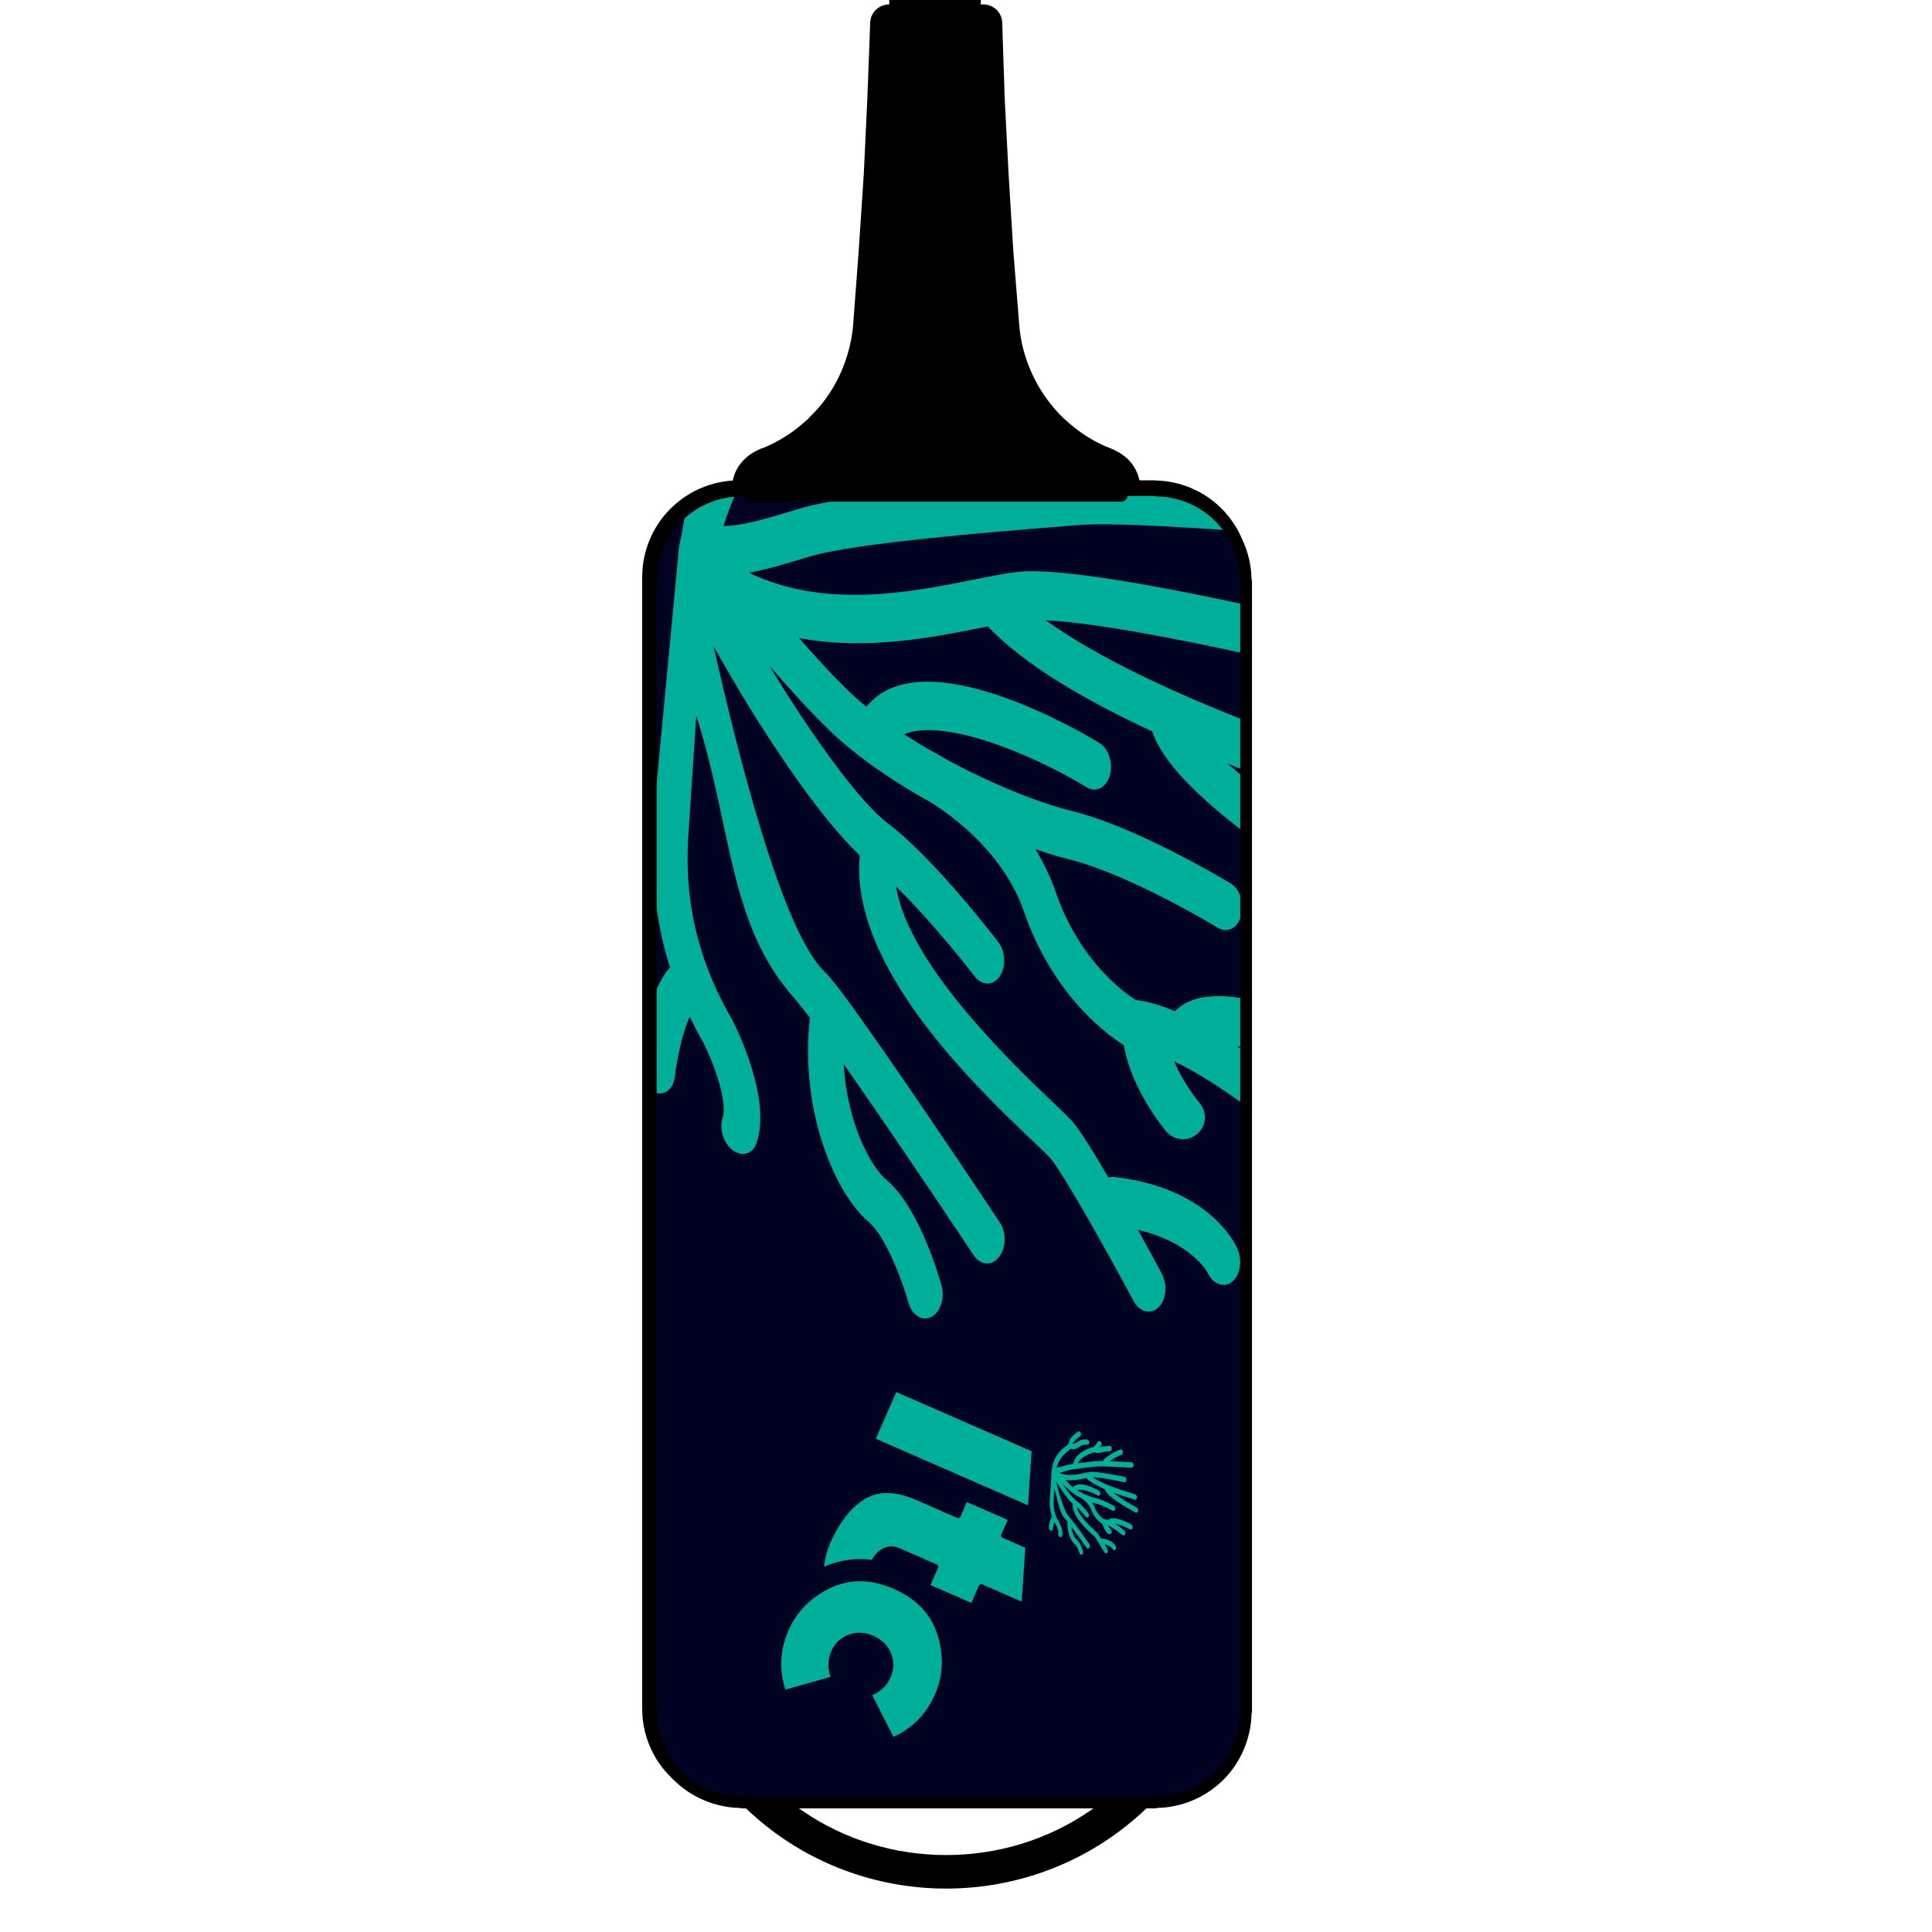<?xml version="1.0" encoding="utf-8"?>
<!-- Generator: Adobe Illustrator 26.1.0, SVG Export Plug-In . SVG Version: 6.00 Build 0)  -->
<svg version="1.1" id="Layer_1" xmlns="http://www.w3.org/2000/svg" xmlns:xlink="http://www.w3.org/1999/xlink" x="0px" y="0px"
	 viewBox="0 0 512 512" style="enable-background:new 0 0 512 512;" xml:space="preserve">
<style type="text/css">
	.st0{stroke:#000000;stroke-width:10;stroke-linecap:round;stroke-linejoin:round;stroke-miterlimit:10;}
	.st1{fill:#000222;}
	.st2{fill:#00AF9A;}
</style>
<g>
	<path d="M305.45,477.7l-2.93,2.74c-29.26,26.74-74.29,26.74-103.54,0l-2.93-2.74h13.44l3.03,2.08c22.77,15.77,53.7,15.77,76.47,0
		l3.03-2.08"/>
	<path class="st0" d="M297.31,129.87v-0.47l-0.19-0.95c-0.74-3.34-3.15-4.48-6.15-5.58l-0.85-0.38l-0.76-0.38
		c-3.73-1.8-7.16-4.21-10.22-7l-0.66-0.57l-1.23-1.23c-6.44-6.68-10.81-15.67-11.93-24.89l-0.09-0.85l-0.09-0.85
		c0,0-1.61-20.16-1.61-20.16l-1.23-20.07l-1.04-20.16c0,0-0.66-20.16-0.66-20.16h-0.19c-8.2,0-16.41,0-24.61,0c0,0-0.19,0-0.19,0
		l-0.76,20.16l-0.95,20.16l-1.33,20.07c0,0-1.51,20.16-1.51,20.16l-0.09,0.85l-0.09,0.85c-1.27,9.53-5.63,18.76-12.59,25.46
		l-0.57,0.66l-1.33,1.14c-3.03,2.75-6.62,5.07-10.32,6.81l-1.7,0.76c-2.47,0.69-4.87,2.55-5.3,5.21l-0.09,0.47l-0.09,0.47v0.47"/>
	<g id="background">
		<g>
			<path class="st1" d="M198.88,131.38h98.34l0.09-1.14v-0.38h8.8v0.1l2.08,0.09c11.74,1.08,20.79,10.13,21.86,21.87l0.1,2.08h0.09
				v299.56h-0.09l-0.1,2.08c-1.08,11.74-10.13,20.79-21.86,21.87l-2.08,0.09v0.1H196.6v-0.1l-2.08-0.09
				c-11.73-1.08-20.79-10.13-21.86-21.87l-0.09-2.08h-0.1V154h0.1l0.09-2.08c1.08-11.74,10.12-20.79,21.86-21.87l2.08-0.09v-0.1
				h2.27v0.38V131.38z"/>
		</g>
		<g>
		</g>
	</g>
	<g>
		<g>
			<path class="st2" d="M219.96,409.05c2.5-5.65,5.62-9.62,9.27-11.81c3.6-2.16,8.1-2.09,13.41,0.2l11.03,4.83
				c0.33,0.14,0.71-0.01,0.85-0.33l1.7-3.89l10.83,4.74l-1.7,3.89c-0.14,0.33,0.01,0.71,0.33,0.85l6.04,2.64l-0.95,14.29
				l-10.49-4.59c-0.33-0.14-0.71,0.01-0.85,0.33l-2.01,4.59l-10.83-4.74l2.01-4.59c0.14-0.33-0.01-0.71-0.33-0.85l-9.87-4.32
				c-1.58-0.69-3.11-0.65-4.52,0.14c-1.23,0.68-2.18,1.67-2.84,2.94c-4.38-0.56-8.62,0.06-12.65,1.83
				C218.58,413.16,219.11,411.09,219.96,409.05z"/>
			<polygon class="st2" points="237.52,368.9 273.39,384.59 272.44,398.92 232.1,381.28 			"/>
			<path class="st2" d="M208.97,432.05c2.16-4.94,5.88-8.71,11.07-11.2c5.15-2.48,10.82-2.41,16.83,0.23
				c5.99,2.62,9.89,6.73,11.59,12.21c1.71,5.51,1.48,10.81-0.68,15.74c-2.27,5.2-5.98,8.99-11.01,11.26l-5.62-11.05
				c2.28-0.98,3.93-2.58,4.89-4.79c0.92-2.1,0.95-4.23,0.09-6.32c-0.86-2.08-2.43-3.64-4.69-4.63c-2.24-0.98-4.44-1.07-6.55-0.29
				c-2.12,0.79-3.66,2.25-4.58,4.35c-0.96,2.19-1.02,4.49-0.2,6.84l-11.96,3.36C206.42,442.53,206.7,437.24,208.97,432.05z"/>
		</g>
		<path class="st2" d="M278.78,389.26c0.47-4.01,3.57-5.91,3.76-6.03c0.18-0.1,0.7-0.54,0.76-1.09c0.13-1.06,1.55-2.18,2.38-2.75
			c0.25-0.17,0.57-0.02,0.72,0.33c0.15,0.35,0.06,0.78-0.19,0.96c-0.92,0.63-1.79,1.48-1.88,1.83l0,0
			c-0.01,0.04-0.01,0.08-0.02,0.12c0.56-0.04,1.26-0.5,1.63-0.75c0.08-0.05,0.15-0.1,0.21-0.14c0.6-0.38,1.74-0.29,1.97-0.27
			c0.29,0.03,0.52,0.37,0.53,0.76c0,0.4-0.23,0.69-0.52,0.66c-0.45-0.04-1.2-0.02-1.48,0.15c-0.06,0.03-0.12,0.08-0.19,0.13
			c-0.63,0.42-1.78,1.18-2.76,0.77c-0.27,0.33-0.55,0.52-0.65,0.59c-0.43,0.41-2.28,1.63-3.05,4.43c0.53-0.01,1.17-0.22,2.2-0.56
			c0.49-0.17,1.31-0.33,2.26-0.47c0.23-1.45,1.24-2.65,3.01-3.57c1.04-0.54,2.02-0.82,2.38-0.91l1.2-1.42
			c0.21-0.25,0.54-0.2,0.74,0.11c0.2,0.31,0.19,0.76-0.02,1.01l-0.35,0.42c0.05-0.02,0.09-0.03,0.13-0.05
			c0.3-0.13,1.84-0.31,2.48-0.38c0.29-0.03,0.55,0.26,0.6,0.66c0.05,0.39-0.15,0.74-0.43,0.77c-0.95,0.1-2.09,0.25-2.27,0.32
			c-0.63,0.27-1.26,0.27-1.83-0.02c-1.17,0.3-3.72,1.27-4.45,2.9c1.45-0.2,3-0.36,4.08-0.48l0.58-0.06
			c0.41-0.04,1.12-0.05,1.98-0.04c0.03-0.13,0.09-0.24,0.17-0.33c1.79-1.74,4.34-2.69,4.44-2.73c0.27-0.1,0.57,0.13,0.67,0.51
			c0.1,0.38-0.05,0.77-0.32,0.87c-0.02,0.01-1.67,0.62-3.17,1.72c2.64,0.1,5.6,0.29,5.8,0.3c0.29,0.02,0.53,0.36,0.54,0.75
			c0.01,0.39-0.22,0.7-0.51,0.68c-0.07-0.01-7.71-0.5-9.43-0.31l-0.58,0.06c-1.97,0.21-6.07,0.65-7.38,1.09
			c-0.68,0.23-1.24,0.41-1.74,0.52c2.25,1.01,4.73,0.45,6.59,0.03c0.48-0.11,0.89-0.2,1.26-0.26c1.94-0.3,9.11,1.24,9.42,1.31
			c0.29,0.06,0.5,0.43,0.48,0.82c-0.02,0.39-0.27,0.66-0.56,0.59c-0.07-0.02-5.94-1.28-8.43-1.33c2.86,1.94,7.99,3.51,10.12,4.15
			c1.14,0.35,1.25,0.39,1.37,0.49c0.26,0.21,0.36,0.65,0.22,0.99c-0.12,0.3-0.4,0.42-0.64,0.27c-0.12-0.05-0.6-0.2-1.1-0.35
			c-1.09-0.33-2.75-0.84-4.52-1.49c1.39,1.15,3.74,2.65,6.27,3.98c0.28,0.14,0.43,0.56,0.35,0.93c-0.08,0.37-0.38,0.55-0.65,0.4
			c-0.02-0.01-1.99-1.04-3.95-2.31c-3-1.94-3.96-3.08-4.25-3.89c-1.95-0.84-3.79-1.83-4.91-2.95c-0.07,0.02-0.15,0.03-0.22,0.05
			c-1.42,0.32-3.35,0.76-5.31,0.44c0.54,0.59,1.09,1.15,1.58,1.58c0.14,0.13,0.29,0.25,0.46,0.38c1.57-2.07,6.33,0.57,6.87,0.88
			c0.27,0.16,0.42,0.58,0.33,0.94c-0.1,0.36-0.39,0.53-0.66,0.37c-1.7-0.97-4.28-1.92-5.41-1.41c0.24,0.14,0.48,0.29,0.73,0.42l0,0
			c0.03,0.01,0.19,0.09,0.44,0.23c1.35,0.7,2.78,1.24,3.84,1.47c1.92,0.42,4.58,1.93,4.69,1.99c0.27,0.16,0.42,0.58,0.33,0.94
			c-0.09,0.36-0.39,0.53-0.66,0.37c-0.03-0.02-2.64-1.5-4.44-1.89c-0.31-0.07-0.64-0.16-0.99-0.27c0.25,0.38,0.47,0.8,0.64,1.27
			c0.74,1.98,2.09,2.88,2.42,3.07c0.36,0.03,0.75,0.14,1.16,0.3c1.32-1.41,5.34,0.71,6.13,1.15c0.27,0.15,0.42,0.57,0.34,0.94
			c-0.09,0.36-0.38,0.54-0.66,0.38c-1.15-0.64-2.81-1.33-3.95-1.5c1.3,0.82,2.4,1.75,2.48,1.82c0.26,0.22,0.35,0.66,0.21,0.99
			c-0.14,0.33-0.46,0.42-0.71,0.21c-0.69-0.59-2.4-1.9-3.81-2.52c0.31,0.67,0.77,1.19,0.78,1.2c0.24,0.26,0.22,0.67-0.04,0.91
			c-0.26,0.24-0.67,0.22-0.91-0.04c-0.05-0.05-1.04-1.17-1.32-2.5c-0.41-0.24-2.09-1.33-3.03-3.83c-0.63-1.68-2.12-2.72-2.81-3.13
			c-1.1-0.57-2.16-1.25-2.96-1.96c-0.59-0.53-1.26-1.23-1.9-1.93c1.37,2.13,2.8,3.96,3.6,4.53c1.37,0.97,3.25,3.29,3.33,3.39
			c0.22,0.28,0.25,0.73,0.07,1.01c-0.18,0.28-0.51,0.29-0.74,0.01c-0.01-0.02-1.25-1.54-2.37-2.57c0.43,2.27,3.57,5.11,4.7,6.14
			c0.39,0.35,0.58,0.53,0.7,0.67c0.23,0.27,0.63,0.88,1.05,1.56c0.05-0.02,0.1-0.03,0.16-0.02c2.78,0.23,3.6,1.83,3.69,2.01
			c0.16,0.34,0.1,0.78-0.14,0.98c-0.23,0.19-0.56,0.08-0.72-0.26c-0.02-0.05-0.52-0.87-2.08-1.2c0.37,0.62,0.66,1.13,0.73,1.26
			c0.19,0.32,0.16,0.77-0.07,1c-0.22,0.23-0.55,0.15-0.74-0.17c-0.79-1.39-2.13-3.62-2.53-4.09c-0.07-0.08-0.34-0.32-0.59-0.55
			c-1.68-1.52-5.49-4.96-5.26-8.2c-1.25-1.11-3.02-3.61-4.46-6.02c0.77,3.02,2.24,8.34,3.53,9.47c0.1,0.09,0.27,0.29,0.5,0.57
			c0,0.01,0.01,0.01,0.01,0.01c1.27,1.6,4.17,5.69,4.82,6.62c0.2,0.29,0.2,0.74,0,1.01c-0.21,0.27-0.53,0.26-0.74-0.03
			c-1.4-1.98-2.93-4.12-3.97-5.51c0.14,1.71,0.88,3,1.35,3.36c0.97,0.76,1.63,2.82,1.7,3.05c0.11,0.37-0.01,0.79-0.27,0.93
			c-0.26,0.15-0.57-0.04-0.68-0.4c-0.22-0.7-0.74-1.95-1.23-2.34c-0.93-0.73-2.12-3.08-1.89-5.94c-0.07-0.08-0.4-0.48-0.43-0.52
			c-2.03-2.11-1.99-4.98-3.14-8.25l-0.14,3.71c-0.01,1.06,0.06,2.93,1.41,5.14c0.01,0.01,0.01,0.02,0.02,0.03l0.02,0.04
			c0.12,0.23,1.2,2.23,0.81,3.55c-0.1,0.34-0.41,0.45-0.69,0.26c-0.28-0.2-0.43-0.63-0.33-0.96c0.14-0.45-0.28-1.55-0.62-2.17
			c0,0,0-0.01,0-0.01c-0.16-0.26-0.29-0.51-0.43-0.76c-0.2,0.47-0.34,1.25-0.39,1.78c-0.04,0.37-0.3,0.58-0.6,0.47
			c-0.3-0.11-0.51-0.51-0.48-0.88c0.02-0.21,0.2-2.06,0.84-2.8c-0.59-1.7-0.62-3.27-0.62-4.05l0.02-0.39l0.53-7.93L278.78,389.26z"
			/>
	</g>
	<path class="st2" d="M297.21,131.38h-66.96c-7.76,1.03-14.41,2.18-18.53,3.46c-9.37,2.87-15.19,4.54-19.96,4.54
		c1.03-3.38,2.24-6.48,3.56-9.36l-0.8,0.04c-4.76,0.44-9.06,2.2-12.58,4.91c-0.54,2.23-0.99,4.53-1.34,6.94l-0.64,2.86l-6.75,71.44
		l-0.27,3.49c-0.18,7.02-0.3,21.23,4.62,36.67c-2.19,2.36-3.85,6.09-5.09,9.95v22.67c0.28,0.19,0.57,0.35,0.87,0.47
		c2.63,1.11,5.08-0.73,5.49-4.07c0.56-4.72,2.02-11.73,3.96-15.93c1.13,2.28,2.28,4.61,3.67,6.96c0,0-0.02,0.03,0.02,0.05
		c2.84,5.62,6.37,15.63,5.03,19.7c-0.99,2.99,0.25,6.89,2.75,8.73c2.52,1.81,5.34,0.85,6.29-2.15c3.86-11.82-5.34-30.19-6.4-32.27
		l-0.19-0.38c-0.05-0.07-0.09-0.17-0.14-0.23c-11.69-20.3-11.86-37.17-11.51-46.77l2.21-33.42c9.58,29.82,8.49,55.66,26.31,75.22
		c0.26,0.33,3.18,4.03,3.78,4.77c-2.81,25.78,7.35,47.31,15.57,54.13c4.34,3.58,8.77,15.02,10.56,21.39
		c0.92,3.34,3.64,5.08,6.06,3.81c2.44-1.22,3.63-4.98,2.71-8.33c-0.57-2.14-5.99-20.86-14.57-27.97
		c-4.17-3.42-10.5-15.24-11.34-30.69c9.01,12.84,22.35,32.46,34.47,50.71c1.8,2.63,4.73,2.85,6.66,0.43
		c1.91-2.38,2.01-6.49,0.27-9.14c-5.69-8.58-30.86-46.27-41.9-60.98c-0.02-0.05-0.09-0.08-0.1-0.13c-1.98-2.59-3.51-4.48-4.37-5.3
		c-11.32-10.48-23.36-58.87-29.52-86.33c12.34,22.1,27.75,45.1,38.74,55.42c-2.83,29.26,30.68,61.23,45.49,75.35
		c2.24,2.13,4.6,4.37,5.2,5.11c3.55,4.37,15.03,24.86,21.85,37.59c1.6,2.96,4.57,3.73,6.62,1.74c2.07-2.02,2.46-6.03,0.86-8.99
		c-0.63-1.21-3.15-5.85-6.32-11.58c13.98,3.33,18.23,10.9,18.45,11.34c1.4,3.03,4.27,4.17,6.44,2.49c2.21-1.7,2.89-5.62,1.51-8.77
		c-0.71-1.67-7.8-16.3-32.8-19.08c-0.47-0.06-0.96,0.01-1.41,0.17c-3.63-6.24-7.1-11.86-9.13-14.35c-1.06-1.29-2.75-2.91-6.19-6.19
		c-9.95-9.5-37.65-35.91-40.95-56.55c9.89,9.56,20.67,23.56,20.8,23.75c1.96,2.54,4.94,2.57,6.66,0.06
		c1.72-2.52,1.57-6.62-0.39-9.16c-0.69-0.91-17.11-22.3-29.24-31.42c-7.16-5.36-19.58-22.26-31.43-41.8
		c5.61,6.46,11.5,12.93,16.7,17.87c7.02,6.63,16.38,12.98,26.2,18.43c6.19,3.91,19.32,13.62,24.62,28.96
		c7.88,22.75,22.79,33.04,26.42,35.29c2.14,12.15,10.89,22.45,11.29,22.93c2.09,2.44,5.75,2.71,8.19,0.61
		c2.44-2.09,2.71-5.75,0.61-8.19c-0.09-0.08-4.11-4.88-6.74-11.03c6.21,2.94,13.03,7.42,19.07,11.85v-14.27
		c-0.78-0.54-1.57-1.08-2.38-1.62c0.77,0.13,1.56,0.3,2.38,0.48v-12.97c-7.65-1.46-14.66-1.05-18.89,3.23
		c-3.64-1.54-7.16-2.62-10.37-2.96c-2.91-1.87-14.85-10.31-21.09-28.33c-1.48-4.27-3.36-8.15-5.5-11.65
		c3.14,1.1,6.12,2.01,8.88,2.68c16.12,4,39.35,18.05,39.58,18.2c2.42,1.47,5.17,0.06,6.08-3.21c0.9-3.24-0.32-7.09-2.75-8.57
		c-1.01-0.6-24.57-14.84-41.84-19.14c-9.5-2.35-22.29-7.57-34.31-14.18c-2.22-1.38-3.7-2.12-3.94-2.23c-2.22-1.29-4.37-2.64-6.47-4
		c10.3-4.3,33.32,4.9,48.45,14.1c2.42,1.47,5.13,0.04,6.08-3.21c0.9-3.24-0.32-7.09-2.75-8.57c-4.82-2.93-47.11-27.89-61.78-9.6
		c-1.44-1.18-2.8-2.36-4.04-3.52c-4.25-4.04-9.07-9.26-13.83-14.69c17.6,3.33,35.13-0.1,48.03-2.69c0.69-0.13,1.36-0.23,2.01-0.38
		c9.86,10.33,26.2,19.76,43.58,27.81c2.04,6.05,8.06,14.27,24.88,27.1v-14.46c-1.74-1.4-3.38-2.76-4.88-4.07
		c1.64,0.65,3.27,1.29,4.88,1.92v-13.26c-18.64-7.31-39.04-16.56-53.1-26.68c12.93,0.61,35.84,5.13,53.1,8.89v-12.98
		c-21.04-4.56-50.01-10.1-60.92-8.69c-3.32,0.43-7.07,1.16-11.39,2.04c-16.83,3.35-39.37,7.79-59.44-1.85
		c4.54-0.82,9.62-2.33,15.83-4.23c11.94-3.65,49.04-6.61,66.88-8.04l5.22-0.41c6.64-0.55,22.99,0.3,39.6,1.45
		c-3.92-5.83-10.32-9.79-17.83-10.48l-2.08-0.09l2.08,0.09c7.51,0.69,13.9,4.65,17.83,10.48c0.09,0.01,0.18,0.01,0.27,0.02
		c-3.98-6.66-10.95-11.01-18.75-11.63l-1.99-0.09"/>
	<path d="M306.11,479.24H196.6c-0.21,0-0.42-0.04-0.6-0.12l-1.62-0.08c-6.03-0.55-11.68-3.17-15.88-7.38
		c-0.02-0.02-0.03-0.03-0.05-0.05c-0.11-0.07-0.21-0.15-0.3-0.25l-1.33-1.42c-3.72-3.95-6.12-9.47-6.56-15.13l0-0.05l-0.09-1.99
		c0-0.03,0-0.07,0-0.1V153.08c0-0.03,0-0.06,0-0.09l0.1-2.14c1.05-12.55,10.92-22.42,23.47-23.47l0.06,0l2.08-0.09
		c0.03,0,0.06,0,0.08,0h3.01c0.85,0,1.55,0.69,1.55,1.55c0,0.03,0,0.06,0,0.09c0,0.03,0,0.06,0,0.09c0,0.21-0.04,0.41-0.12,0.59
		c0.01,0.07,0.02,0.15,0.02,0.23h95.34c0-0.08,0.01-0.15,0.02-0.23c-0.08-0.18-0.12-0.38-0.12-0.59c0-0.03,0-0.06,0-0.09
		c0-0.03,0-0.06,0-0.09c0-0.86,0.69-1.55,1.55-1.55h8.33c0.03,0,0.07,0,0.1,0l2.01,0.1c8.91,0.71,16.67,5.87,20.75,13.8l0.04,0.07
		l0.65,1.44c1.34,2.76,2.21,5.82,2.51,9.08l0,0.07l0.07,1.55c0.08,0.18,0.12,0.39,0.12,0.6v299.56c0,0.21-0.04,0.41-0.12,0.6
		l-0.08,1.62c-0.55,6.03-3.17,11.68-7.38,15.88c-4.21,4.21-9.85,6.83-15.88,7.38l-0.07,0l-1.55,0.07
		C306.53,479.2,306.32,479.24,306.11,479.24z M197.14,476.15h108.44c0.15-0.05,0.3-0.09,0.46-0.09l2.05-0.09
		c11.01-1.03,19.4-9.42,20.42-20.43l0.09-2.05c0.01-0.16,0.04-0.32,0.09-0.46V154.54c-0.05-0.15-0.09-0.3-0.09-0.46l-0.09-2.05
		c-0.25-2.68-0.94-5.21-1.99-7.51c-0.02-0.03-0.03-0.07-0.05-0.1l-0.07-0.16c-3.32-7.01-10.09-11.88-18.31-12.65l-2.05-0.09
		c-0.16-0.01-0.32-0.04-0.46-0.09h-6.81c-0.02,0.84-0.7,1.51-1.55,1.51h-98.39c-0.84,0-1.53-0.67-1.55-1.51h-0.14
		c-0.15,0.05-0.3,0.09-0.46,0.09l-2.05,0.09c-11.01,1.03-19.4,9.42-20.43,20.43l-0.09,2.05c-0.01,0.16-0.04,0.32-0.09,0.46v298.49
		c0.05,0.15,0.09,0.3,0.09,0.46l0.09,2.05c1.02,11.01,9.42,19.4,20.42,20.43l2.05,0.09C196.84,476.06,196.99,476.09,197.14,476.15z"
		/>
	<rect x="235.66" y="-158" width="24.27" height="164.22"/>
</g>
</svg>
